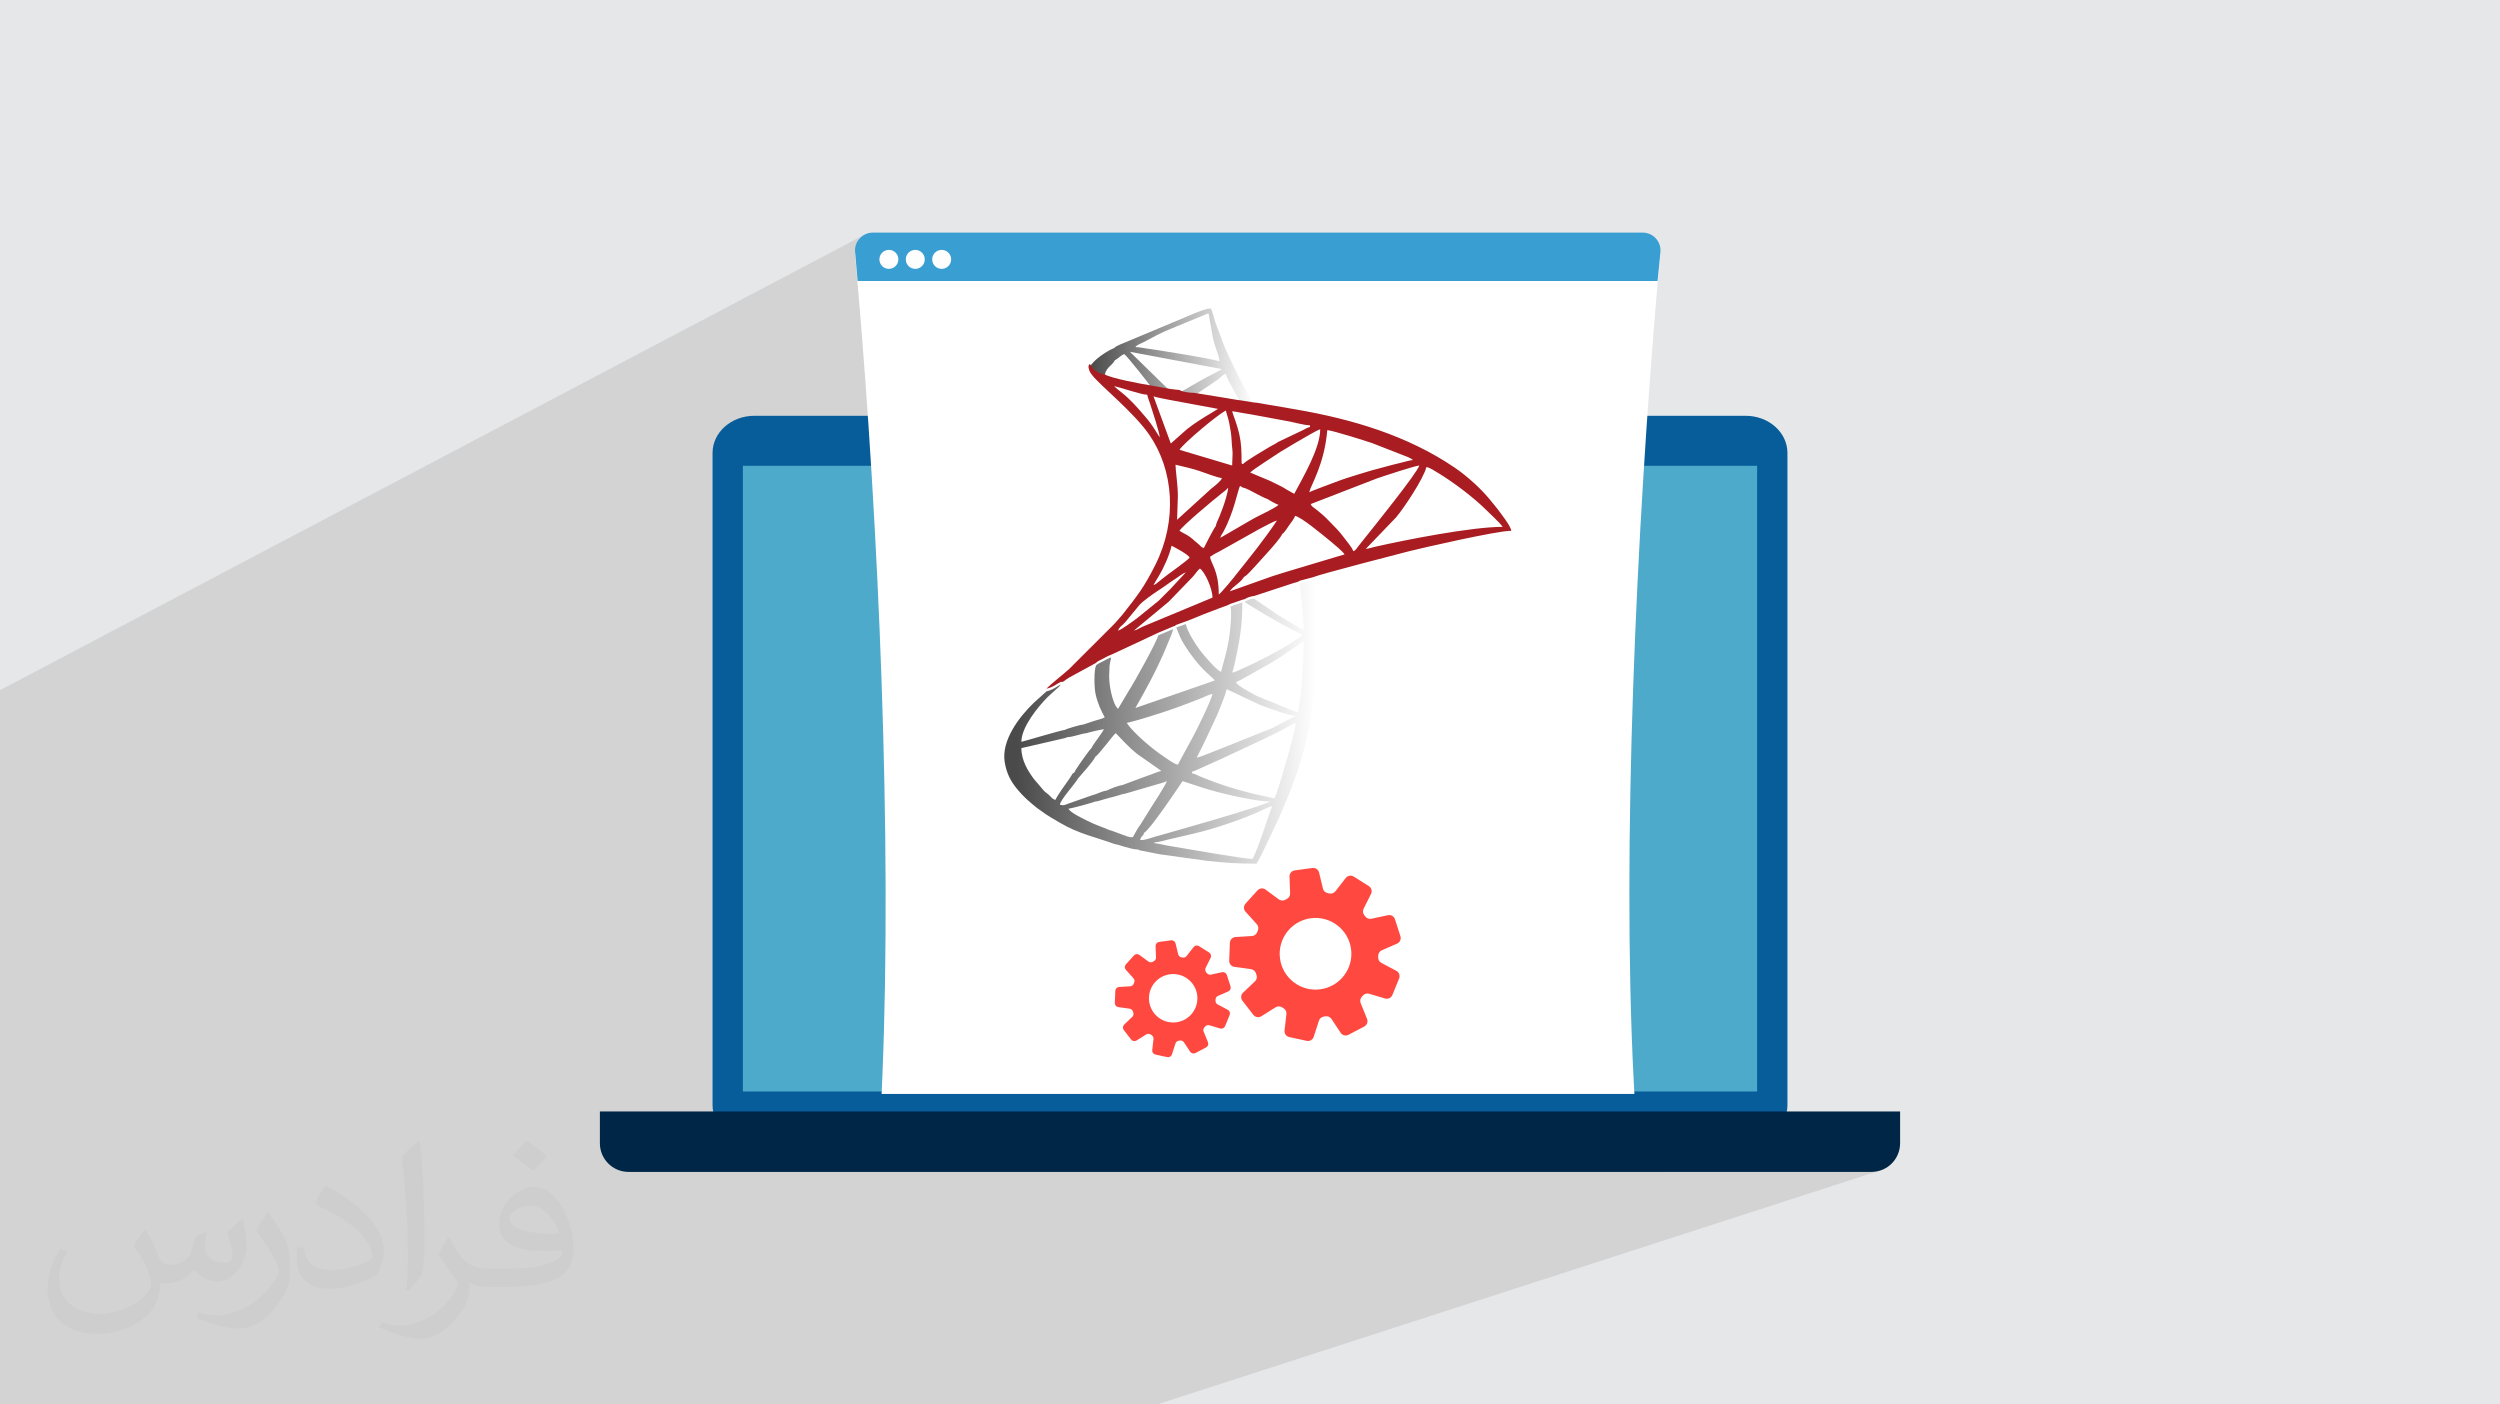 <?xml version="1.0" encoding="UTF-8"?>
<!DOCTYPE svg PUBLIC "-//W3C//DTD SVG 1.0//EN" "http://www.w3.org/TR/2001/REC-SVG-20010904/DTD/svg10.dtd">
<!-- Creator: CorelDRAW -->
<svg xmlns="http://www.w3.org/2000/svg" xml:space="preserve" width="94.192mm" height="52.917mm" version="1.0" style="shape-rendering:geometricPrecision; text-rendering:geometricPrecision; image-rendering:optimizeQuality; fill-rule:evenodd; clip-rule:evenodd"
viewBox="0 0 9404.92 5283.66"
 xmlns:xlink="http://www.w3.org/1999/xlink"
 xmlns:xodm="http://www.corel.com/coreldraw/odm/2003">
 <defs>
  <style type="text/css">
   <![CDATA[
    .fil4 {fill:#4DAACA}
    .fil12 {fill:#A91D22}
    .fil8 {fill:#FEFEFE;fill-rule:nonzero}
    .fil5 {fill:#002647;fill-rule:nonzero}
    .fil3 {fill:#075D9A;fill-rule:nonzero}
    .fil7 {fill:#399ED1;fill-rule:nonzero}
    .fil9 {fill:#FF4940;fill-rule:nonzero}
    .fil6 {fill:white;fill-rule:nonzero}
    .fil2 {fill:#373435;fill-opacity:0.031}
    .fil1 {fill:#2B2A29;fill-opacity:0.102}
    .fil0 {fill:#E6E7E8}
    .fil11 {fill:url(#id0)}
    .fil10 {fill:url(#id1)}
   ]]>
  </style>
  <linearGradient id="id0" gradientUnits="userSpaceOnUse" x1="4099.81" y1="1339.95" x2="4715.99" y2="1339.95">
   <stop offset="0" style="stop-opacity:1; stop-color:#4A4A4A"/>
   <stop offset="1" style="stop-opacity:1; stop-color:white"/>
  </linearGradient>
  <linearGradient id="id1" gradientUnits="userSpaceOnUse" xlink:href="#id0" x1="3823.11" y1="2714.14" x2="4951.49" y2="2714.14">
  </linearGradient>
 </defs>
 <g id="Layer_x0020_1">
  <polygon class="fil0" points="-0,0 9404.92,0 9404.92,5283.66 -0,5283.66 "/>
  <polygon class="fil1" points="-0,3488.48 -0,3477.43 -0,3435.18 -0,3431.34 -0,3430.88 -0,3426.94 -0,3409.41 -0,3398.38 -0,3394.44 -0,3392.88 -0,3388.12 -0,3385.41 -0,3385.37 -0,3385.05 -0,3383.59 -0,3382.82 -0,3380.45 -0,3380.44 -0,3373.76 -0,3372.18 -0,3372.06 -0,3358.95 -0,3358.54 -0,3356.9 -0,3356.79 -0,3148.11 -0,3055.1 -0,2983.51 -0,2839.4 -0,2835.7 -0,2795.77 -0,2792.02 -0,2789.64 -0,2771.24 -0,2751.75 -0,2747.98 -0,2745.7 -0,2743.23 -0,2734.62 -0,2727.27 -0,2701.39 -0,2682.93 -0,2644.69 -0,2636.07 -0,2604.97 -0,2596.37 3256.32,880.83 3244.46,887.66 3234.27,896.64 3227.05,906.22 3256.32,890.81 3244.46,897.64 3234.27,906.63 3226.11,917.46 3220.25,929.79 3217.04,943.31 3216.93,949.37 3218.01,961.38 3219.23,975.05 3220.42,988.71 3221.38,999.63 3330.06,942.84 3324,946.13 3318.72,950.49 3314.35,955.77 3311.06,961.83 3308.98,968.53 3308.25,975.73 3308.98,982.93 3311.06,989.63 3314.35,995.69 3318.4,1000.59 3429.36,942.84 3423.3,946.13 3418.02,950.49 3413.65,955.77 3410.37,961.83 3408.29,968.53 3407.56,975.73 3408.29,982.93 3410.37,989.63 3413.65,995.69 3417.56,1000.42 3528.67,942.84 3522.61,946.13 3517.32,950.49 3512.96,955.77 3509.67,961.83 3507.59,968.53 3506.86,975.73 3507.59,982.93 3509.67,989.63 3512.96,995.69 3517.32,1000.97 3522.61,1005.34 3528.67,1008.62 3535.37,1010.7 3542.56,1011.43 3549.76,1010.7 3556.46,1008.62 3462.4,1057.04 6235.71,1057.04 5085.83,1586.76 5091.51,1588.33 5110.81,1593.87 5130.02,1599.63 5149.15,1605.62 5168.21,1611.85 5187.15,1618.32 5206,1625.04 5224.74,1632.01 5243.37,1639.24 5261.89,1646.74 5280.29,1654.51 5298.55,1662.54 5316.68,1670.87 5334.68,1679.49 5352.54,1688.39 5370.24,1697.61 5387.78,1707.13 5405.18,1716.96 5422.4,1727.11 5439.46,1737.58 5456.33,1748.38 5462.18,1752.29 6610.26,1752.29 6610.26,4106.09 6049.62,4296.88 6567.34,4296.88 6583.38,4296.17 6598.97,4294.05 6614.02,4290.6 6628.43,4285.91 6260.14,4408.69 7040.28,4408.69 7062.02,4406.5 7082.27,4400.21 4352.3,5283.66 4338.07,5283.66 3635.46,5283.66 3610.39,5283.66 3149.97,5283.66 2771.39,5283.66 1309.3,5283.66 1308.91,5283.66 1287.4,5283.66 1257.38,5283.66 1236.18,5283.66 1230.94,5283.66 1215.03,5283.66 1125.1,5283.66 1107.82,5283.66 1093.26,5283.66 1076.38,5283.66 1072.74,5283.66 1026.49,5283.66 1019.94,5283.66 1013.43,5283.66 990.12,5283.66 974.63,5283.66 974.41,5283.66 960.51,5283.66 924.42,5283.66 922.7,5283.66 918.31,5283.66 910.35,5283.66 873.81,5283.66 872.73,5283.66 852.05,5283.66 842.65,5283.66 841.69,5283.66 841.66,5283.66 840.46,5283.66 833.61,5283.66 828.67,5283.66 818.35,5283.66 814.89,5283.66 805.84,5283.66 784.69,5283.66 780.31,5283.66 775.94,5283.66 760.96,5283.66 749.87,5283.66 737.22,5283.66 712.17,5283.66 703.96,5283.66 697.25,5283.66 679.19,5283.66 678.49,5283.66 658.72,5283.66 658.43,5283.66 657.77,5283.66 653.15,5283.66 647.94,5283.66 635.33,5283.66 597.14,5283.66 588.53,5283.66 565.84,5283.66 561.46,5283.66 527.73,5283.66 494.71,5283.66 456.32,5283.66 441.17,5283.66 422.49,5283.66 418.73,5283.66 395.35,5283.66 385.6,5283.66 382.42,5283.66 370.05,5283.66 369.34,5283.66 344.96,5283.66 335.96,5283.66 315.9,5283.66 303.06,5283.66 299.04,5283.66 293.42,5283.66 234.27,5283.66 233.55,5283.66 222.25,5283.66 221.08,5283.66 213.15,5283.66 211.46,5283.66 191.38,5283.66 188.98,5283.66 187.82,5283.66 182.12,5283.66 180.5,5283.66 159.14,5283.66 155.29,5283.66 150.41,5283.66 146.35,5283.66 144.41,5283.66 143.99,5283.66 139.12,5283.66 127.03,5283.66 105.26,5283.66 105.07,5283.66 101.2,5283.66 92.53,5283.66 91.22,5283.66 86.34,5283.66 84.92,5283.66 70.14,5283.66 47.56,5283.66 35.86,5283.66 11.47,5283.66 8.46,5283.66 -0,5283.66 -0,5279.79 -0,5277.81 -0,5273.45 -0,5273.19 -0,5263.66 -0,5263.29 -0,5244.7 -0,5232.16 -0,5222.95 -0,5222.92 -0,5220.48 -0,5209.01 -0,5208.46 -0,5198.41 -0,5142.38 -0,5123.19 -0,5109.04 -0,5090.89 -0,5035.88 -0,4997.31 -0,4987.44 -0,4987.18 -0,4985.41 -0,4979.32 -0,4975.41 -0,4970.7 -0,4968.71 -0,4966.04 -0,4953.12 -0,4949.67 -0,4937.91 -0,4935.02 -0,4932.07 -0,4924.6 -0,4923.91 -0,4907.08 -0,4905.7 -0,4881.45 -0,4852.75 -0,4810.05 -0,4796.68 -0,4795.85 -0,4784.64 -0,4780.49 -0,4780.19 -0,4779.78 -0,4778.37 -0,4777.59 -0,4776.48 -0,4776.38 -0,4764.88 -0,4763 -0,4749.39 -0,4745.49 -0,4742.31 -0,4739.69 -0,4737.67 -0,4735.73 -0,4735.54 -0,4733.67 -0,4733.63 -0,4730.79 -0,4727.46 -0,4726.91 -0,4724.02 -0,4722.8 -0,4717.55 -0,4709.87 -0,4702.9 -0,4695.13 -0,4688.79 -0,4666.95 -0,4651.58 -0,4642.97 -0,4642.39 -0,4632.94 -0,4607.8 -0,4606.69 -0,4593.74 -0,4584.29 -0,4574.4 -0,4571.68 -0,4571.35 -0,4565.85 -0,4565.75 -0,4562.33 -0,4562.09 -0,4560.43 -0,4560.19 -0,4549.43 -0,4544.75 -0,4543.36 -0,4529.82 -0,4529.32 -0,4528.08 -0,4526.22 -0,4511.13 -0,4508.51 -0,4496.69 -0,4493.13 -0,4492.91 -0,4489.91 -0,4489.9 -0,4487.72 -0,4485.46 -0,4481.33 -0,4481.29 -0,4479.6 -0,4476.51 -0,4459.74 -0,4454.7 -0,4419.14 -0,4415.7 -0,4414.48 -0,4360.33 -0,4354.36 -0,4353.23 -0,4346.15 -0,4344.32 -0,4338.84 -0,4338.14 -0,4337.72 -0,4337.28 -0,4336.97 -0,4336.17 -0,4335.27 -0,4334.86 -0,4333.43 -0,4333.22 -0,4331.48 -0,4328.66 -0,4327.79 -0,4327.65 -0,4327.21 -0,4325.11 -0,4323.52 -0,4323.28 -0,4320.36 -0,4319.56 -0,4318.22 -0,4317.87 -0,4316.9 -0,4315.98 -0,4315.78 -0,4315.42 -0,4315.37 -0,4314.64 -0,4314.45 -0,4314.43 -0,4311.68 -0,4310.93 -0,4309.96 -0,4309.62 -0,4307.74 -0,4306.48 -0,4306.22 -0,4293.21 -0,4287.63 -0,4276.24 -0,4272 -0,4270.92 -0,4267.13 -0,4266.48 -0,4266.2 -0,4266.07 -0,4251.58 -0,4245.85 -0,4245.84 -0,4245.83 -0,4244.59 -0,4244.47 -0,4235.75 -0,4227.9 -0,4224.74 -0,4206.47 -0,4194.14 -0,4182.08 -0,4176.25 -0,4172.64 -0,4169.63 -0,4165.41 -0,4162.88 -0,4157.66 -0,4156.23 -0,4152.34 -0,4152.07 -0,4152.06 -0,4143.31 -0,4139.74 -0,4139.72 -0,4135.22 -0,4131.84 -0,4127.94 -0,4126.47 -0,4125.84 -0,4123.91 -0,4120.98 -0,4108.03 -0,4099.56 -0,4086.44 -0,4085.92 -0,4083.2 -0,4083.17 -0,4067.44 -0,4055.8 -0,4044.68 -0,4042.83 -0,4020.75 -0,3983.49 -0,3968.18 -0,3965.36 -0,3957.06 -0,3945.99 -0,3935.98 -0,3920.6 -0,3918.71 -0,3908.36 -0,3907.84 -0,3905.37 -0,3902.3 -0,3899.04 -0,3894.63 -0,3887.64 -0,3886.97 -0,3885.89 -0,3864.44 -0,3814.4 -0,3811.44 -0,3810.64 -0,3774.02 -0,3771.04 -0,3754.47 -0,3741.65 -0,3739.1 -0,3733.6 -0,3728.67 -0,3717.22 -0,3706.37 -0,3703.64 -0,3697.98 -0,3685.46 -0,3674.79 -0,3663.01 -0,3646.03 -0,3625.57 -0,3618.02 -0,3617.44 -0,3610.85 -0,3604.57 -0,3586.9 -0,3579.13 -0,3570.97 -0,3567.89 -0,3557.19 -0,3532.46 -0,3522.37 -0,3505.73 "/>
  <path class="fil2" d="M548.54 4627.69c17.95,27.21 29.6,53.36 40.96,82.43 8.45,16.91 12.93,48.09 52.57,48.09 11.61,0 28.28,-3.42 43.06,-11.61 16.63,-8.73 29.32,-21.94 35.94,-42l15.85 -53.36 38.57 -19.02 2.64 2.64c-5.27,20.09 -6.59,39.36 -6.59,54.43 0,44.63 38.57,61.56 69.22,61.56 17.95,0 34.09,-8.73 34.09,-25.11 0,-21.13 -8.98,-57.06 -20.62,-89.29 17.95,-17.95 35.94,-35.94 56.53,-50.47l3.17 1.6c8.98,38.04 14,75.56 14,100.66 0,24.57 -10.83,51.79 -19.81,69.49 -18.49,34.87 -51.25,62.62 -90.87,62.62 -30.1,0 -63.65,-15.07 -86.66,-43.06l-1.32 0c-21.66,26.96 -55.22,51.25 -108.86,51.25l-16.63 0c-2.64,35.41 -10.29,60.49 -21.94,82.95 -31.95,62.34 -126.81,106.47 -216.1,106.47 -124.17,0 -186.51,-71.59 -186.51,-166.96 0,-58.91 19.27,-113.6 48.88,-152.42l24.29 10.04c-18.49,35.41 -30.91,68.68 -30.91,101.45 0,89.29 72.66,131.83 156.4,131.83 77.68,0 173.83,-49.41 191.28,-106.72 -6.59,-62.62 -30.1,-91.93 -66.04,-148.99 10.83,-19.02 24.83,-38.04 42.28,-58.38l3.17 0 0 0 0 0 -0.02 -0.09zm1432.13 -336.04c26.15,16.39 51.79,35.66 76.87,57.85 -14,19.81 -31.45,37.79 -53.11,53.64 -25.11,-20.34 -50.19,-37.79 -75.84,-56.27 17.42,-19.55 34.62,-38.29 52.04,-55.22l0 0 0 0 0 0 0 0 0 0 0.03 0zm13.47 244.11c-42.28,0 -76.87,27.75 -76.87,48.34 0,44.13 84.53,57.85 185.72,57.31 -12.68,-51.79 -57.06,-105.68 -108.86,-105.68l0.01 0.03zm-94.86 236.19c54.96,0 103.04,-1.6 139.74,-10.83 40.96,-10.29 75.56,-30.91 75.56,-45.17 0,-3.7 0,-8.19 -1.32,-11.89 -22.98,2.11 -49.41,2.11 -72.38,2.11 -74.49,0 -131.55,-16.91 -154.02,-58.66 -5.55,-11.61 -9.51,-24.57 -9.51,-39.36 0,-40.43 17.42,-79.79 48.09,-107 25.61,-22.45 53.89,-36.44 82.67,-36.44 52.04,0 93.51,41.75 122.57,107.54 15.85,35.94 26.68,77.4 26.68,129.72 0,34.87 -9.51,64.19 -31.17,85.85 -40.43,39.11 -114.92,53.89 -229.04,53.89l-51.79 0 0 0 -13.47 0c-28.28,0 -48.62,-5.02 -64.72,-17.42l-2.64 0c0.79,6.59 1.32,12.93 1.32,19.02 0,25.61 -8.45,58.38 -25.61,84.53 -50.72,75.3 -105.68,108.04 -153.24,108.04 -48.09,0 -107,-18.49 -160.11,-42.54l9.51 -18.49c17.17,7.13 40.96,11.89 73.7,11.89 85.85,0 198.66,-82.43 212.66,-163 -3.17,-6.59 -8.98,-15.32 -17.17,-24.57 -25.11,-29.85 -40.96,-54.68 -55.75,-80.83 12.68,-25.11 24.29,-45.17 35.13,-63.4l4.49 -0.53c36.72,74.77 69.99,117.55 144.23,117.55l11.61 0 0 0 53.89 0 0 0 0 0 0 0 0 0 0 0 0.09 0.01zm-371.98 79c6.34,-34.34 6.87,-72.91 6.87,-108.86l0 -53.36c0,-99.6 -12.68,-244.36 -22.98,-338.68 17.95,-19.27 43.06,-42 62.87,-57.31l5.81 1.6c13.47,118.62 16.63,256 16.63,383.06 0,33.3 -1.32,65.79 -4.49,89.55 -1.85,30.1 -19.27,52.83 -56.53,87.7l-8.19 -3.7zm-382.8 -157.19c1.85,46.77 24.83,83.49 105.15,83.49 49.93,0 92.19,-12.93 138.96,-35.13 8.45,-3.7 12.93,-8.73 12.93,-12.93 0,-29.32 -22.45,-68.15 -60.23,-103.55 -36.72,-33.3 -85.34,-62.62 -130.76,-82.18 -15.6,-6.59 -20.62,-13.47 -20.62,-20.09 0,-13.47 17.95,-41.75 32.77,-62.09l5.02 -0.53c52.04,27.21 110.17,67.64 153.24,112.53 39.11,41.47 63.4,83.49 63.4,129.19 0,33.81 -10.29,65.51 -26.96,95.11 -57.06,28.79 -117.83,50.72 -178.06,50.72 -73.17,0 -123.1,-34.34 -123.1,-114.92 0,-8.73 0,-22.19 3.17,-39.64l25.11 0 0 0 0 0 0 0 0 0 0 0 -0.02 0zm-132.37 -132.9l45.45 73.45c16.63,27.21 32.23,56.81 32.23,103.55l0 59.7c0,48.34 -30.91,100.13 -80.83,151.38 -39.11,34.62 -73.7,49.41 -105.68,49.41 -47.55,0 -101.98,-14.79 -164.85,-41.75l7.13 -18.49c19.81,5.27 42.79,9.77 71.06,9.77 90.36,-0.53 182.8,-66.57 225.08,-147.15 5.02,-9.26 6.87,-17.95 6.87,-24.04 0,-9.26 -5.02,-19.55 -8.98,-28.79 -22.98,-43.31 -48.62,-82.95 -76.87,-119.68 14.79,-23.25 29.6,-45.7 45.7,-67.9l3.7 0.53 0 0 0 0 0 0 0 0 0 0 -0.02 0.01z"/>
  <g id="_1570954188672">
   <path class="fil3" d="M6724.3 1703.91l0 2453.38c0,77.07 -70.27,139.6 -156.96,139.6l-3729.69 0c-86.81,0 -157.07,-62.53 -157.07,-139.6l0 -2453.38c0,-77.07 70.26,-139.72 157.07,-139.72l3729.69 0c86.69,0 156.96,62.65 156.96,139.72z"/>
   <polygon class="fil4" points="2794.7,1752.29 6610.26,1752.29 6610.26,4106.09 2794.7,4106.09 "/>
   <path class="fil5" d="M7040.28 4408.69l-4675.65 0c-59.57,0 -107.86,-48.29 -107.86,-107.86l0 -119.56 4891.36 0 0 119.56c0,59.57 -48.29,107.86 -107.86,107.86z"/>
   <path class="fil6" d="M6246.5 959.22c-3.64,36.02 -7.75,71.91 -10.79,107.81 -80.95,942.45 -133.85,2119.07 -90.56,2982.81 1.06,21.94 2.23,43.75 3.4,65.57l-2831.94 0c1.06,-21.82 2,-43.63 2.82,-65.57 37.19,-899.41 -14.08,-2073.44 -93.14,-2982.81 -3.05,-36.48 -6.22,-72.85 -9.51,-109.33 -3.51,-39.18 27.81,-72.73 67.1,-72.73l2895.64 0c39.89,0 70.97,34.49 66.99,74.26z"/>
   <path class="fil7" d="M6246.5 949.23c-3.64,36.02 -7.28,71.91 -10.79,107.81l-3009.42 0c-3.05,-36.48 -6.22,-72.85 -9.51,-109.33 -3.51,-39.18 27.81,-72.73 67.1,-72.73l2895.64 0c39.89,0 70.97,34.49 66.99,74.26z"/>
   <path class="fil8" d="M3379.64 975.73c0,19.72 -15.98,35.7 -35.7,35.7 -19.7,0 -35.7,-15.98 -35.7,-35.7 0,-19.72 16,-35.7 35.7,-35.7 19.72,0 35.7,15.98 35.7,35.7z"/>
   <path class="fil8" d="M3578.26 975.73c0,19.72 -15.99,35.7 -35.71,35.7 -19.7,0 -35.7,-15.98 -35.7,-35.7 0,-19.72 16,-35.7 35.7,-35.7 19.72,0 35.71,15.98 35.71,35.7z"/>
   <path class="fil8" d="M3478.95 975.73c0,19.72 -15.98,35.7 -35.7,35.7 -19.72,0 -35.7,-15.98 -35.7,-35.7 0,-19.72 15.98,-35.7 35.7,-35.7 19.72,0 35.7,15.98 35.7,35.7z"/>
   <g>
    <path class="fil9" d="M4967.26 3721.7c-73.79,10.08 -141.8,-41.54 -151.89,-115.33 -10.1,-73.79 41.54,-141.8 115.32,-151.89 73.8,-10.1 141.8,41.54 151.9,115.33 10.09,73.78 -41.54,141.79 -115.33,151.89zm301.07 -199.52l-20.55 -64.02c-3.55,-11.08 -14.94,-17.66 -26.31,-15.23l-62.35 13.37c-8.59,1.85 -17.41,-1.5 -22.76,-8.47 -1.23,-1.61 -2.49,-3.2 -3.76,-4.77 -5.61,-6.94 -6.76,-16.46 -2.77,-24.43l27.87 -55.87c5.19,-10.42 1.65,-23.08 -8.2,-29.28l-56.88 -35.84c-9.86,-6.21 -22.8,-3.93 -29.94,5.25l-38.99 50.08c-5.41,6.94 -14.33,10.05 -22.93,8.13 -2.05,-0.46 -4.1,-0.89 -6.17,-1.29 -8.75,-1.73 -15.74,-8.28 -17.81,-16.94l-14.48 -60.42c-2.73,-11.32 -13.57,-18.73 -25.1,-17.15l-66.61 9.11c-11.53,1.58 -19.99,11.64 -19.57,23.27l2.32 63.19c0.33,8.8 -4.5,16.9 -12.31,20.96 -1.94,1 -3.85,2.02 -5.74,3.08 -7.81,4.31 -17.38,3.78 -24.54,-1.52l-49.74 -36.84c-9.36,-6.92 -22.44,-5.62 -30.25,3l-45.18 49.79c-7.81,8.63 -7.83,21.77 -0.02,30.4l42.33 46.85c5.9,6.51 7.41,15.83 4.03,23.94 -0.84,2.03 -1.66,4.07 -2.44,6.13 -3.2,8.33 -10.88,14.09 -19.79,14.64l-61.69 3.74c-11.61,0.71 -20.81,10.1 -21.26,21.74l-2.6 67.19c-0.44,11.63 8,21.71 19.52,23.3l62.67 8.7c8.71,1.21 15.86,7.36 18.48,15.75 0.66,2.08 1.34,4.12 2.04,6.16 2.91,8.45 0.72,17.79 -5.75,23.93l-44.94 42.62c-8.44,8 -9.44,21.11 -2.31,30.31l41.2 53.13c7.13,9.2 20.08,11.49 29.94,5.3l53.87 -33.79c7.43,-4.67 16.85,-4.55 24.25,0.16 1.76,1.11 3.51,2.21 5.29,3.27 7.66,4.59 12,13.17 10.98,22.04l-7.06 61.87c-1.33,11.56 6.33,22.25 17.71,24.7l65.71 14.22c11.37,2.47 22.77,-4.09 26.34,-15.18l19.6 -60.69c2.73,-8.44 10.13,-14.36 18.92,-15.53 0.22,-0.03 0.44,-0.06 0.67,-0.09 1.79,-0.24 3.56,-0.51 5.33,-0.8 8.73,-1.44 17.45,2.5 22.34,9.88l34.46 52.1c6.42,9.72 19.16,12.97 29.46,7.55l59.48 -31.35c10.28,-5.43 14.8,-17.78 10.42,-28.56l-24.08 -59.3c-3.31,-8.15 -1.55,-17.4 4.38,-23.88 1.32,-1.44 2.62,-2.9 3.9,-4.38 5.86,-6.73 15.04,-9.52 23.59,-6.97l60.09 17.81c11.15,3.31 23.01,-2.38 27.41,-13.15l25.41 -62.25c4.4,-10.77 -0.09,-23.13 -10.37,-28.59l-56.53 -29.91c-7.76,-4.11 -12.37,-12.35 -11.99,-21.13 0.09,-1.96 0.15,-3.92 0.18,-5.89 0.17,-8.92 5.41,-16.95 13.59,-20.51l57.45 -24.95c10.67,-4.63 16.1,-16.61 12.54,-27.7z"/>
    <path class="fil9" d="M4425.79 3845.74c-49.86,6.82 -95.8,-28.07 -102.63,-77.92 -6.82,-49.85 28.07,-95.8 77.92,-102.62 49.85,-6.83 95.8,28.06 102.63,77.91 6.82,49.86 -28.07,95.81 -77.92,102.63zm203.43 -134.82l-13.89 -43.25c-2.4,-7.48 -10.08,-11.93 -17.77,-10.28l-42.13 9.04c-5.81,1.25 -11.76,-1.02 -15.38,-5.73 -0.84,-1.08 -1.68,-2.16 -2.55,-3.22 -3.78,-4.69 -4.56,-11.13 -1.88,-16.52l18.84 -37.74c3.5,-7.04 1.12,-15.59 -5.54,-19.78l-38.43 -24.2c-6.66,-4.19 -15.41,-2.67 -20.24,3.53l-26.34 33.85c-3.65,4.69 -9.69,6.79 -15.5,5.49 -1.38,-0.31 -2.77,-0.61 -4.17,-0.88 -5.9,-1.16 -10.62,-5.59 -12.03,-11.44l-9.79 -40.82c-1.83,-7.65 -9.17,-12.66 -16.95,-11.6l-45.01 6.16c-7.79,1.07 -13.51,7.87 -13.22,15.73l1.57 42.71c0.22,5.93 -3.05,11.41 -8.33,14.15 -1.31,0.68 -2.6,1.37 -3.87,2.09 -5.27,2.92 -11.74,2.56 -16.58,-1.03l-33.61 -24.88c-6.32,-4.69 -15.16,-3.81 -20.44,2.01l-30.52 33.66c-5.29,5.82 -5.29,14.7 -0.02,20.54l28.6 31.65c3.98,4.4 5.01,10.69 2.73,16.18 -0.57,1.38 -1.12,2.76 -1.65,4.14 -2.16,5.64 -7.35,9.53 -13.37,9.89l-41.69 2.55c-7.85,0.47 -14.06,6.83 -14.36,14.68l-1.75 45.4c-0.31,7.86 5.39,14.67 13.19,15.75l42.33 5.87c5.89,0.82 10.72,4.97 12.5,10.64 0.44,1.4 0.9,2.79 1.37,4.16 1.97,5.71 0.49,12.01 -3.88,16.17l-30.36 28.8c-5.7,5.41 -6.38,14.27 -1.56,20.49l27.84 35.9c4.82,6.22 13.57,7.77 20.23,3.58l36.39 -22.84c5.02,-3.15 11.39,-3.08 16.4,0.11 1.19,0.75 2.38,1.49 3.57,2.22 5.17,3.11 8.11,8.89 7.42,14.88l-4.77 41.81c-0.89,7.82 4.28,15.04 11.97,16.69l44.39 9.61c7.7,1.67 15.39,-2.77 17.81,-10.25l13.23 -41.01c1.85,-5.7 6.85,-9.71 12.79,-10.49 0.15,-0.02 0.3,-0.04 0.46,-0.06 1.21,-0.17 2.41,-0.35 3.6,-0.54 5.88,-0.97 11.78,1.7 15.08,6.68l23.29 35.2c4.33,6.57 12.94,8.77 19.89,5.1l40.19 -21.19c6.97,-3.66 10,-12.01 7.05,-19.29l-16.28 -40.08c-2.23,-5.49 -1.04,-11.75 2.97,-16.13 0.89,-0.98 1.78,-1.96 2.64,-2.97 3.96,-4.54 10.16,-6.43 15.95,-4.7l40.6 12.03c7.55,2.24 15.55,-1.61 18.52,-8.89l17.16 -42.06c2.99,-7.29 -0.05,-15.64 -7.01,-19.31l-38.19 -20.23c-5.25,-2.78 -8.36,-8.34 -8.11,-14.27 0.07,-1.33 0.1,-2.65 0.13,-3.97 0.11,-6.03 3.64,-11.46 9.18,-13.86l38.82 -16.86c7.22,-3.14 10.87,-11.22 8.48,-18.72z"/>
   </g>
   <path class="fil10" d="M4794.96 3003.67l-82.27 -18.31c-73.21,-18.19 -121.17,-33.44 -190.35,-61.11 -14.59,-5.82 -21.81,-11.47 -37.99,-15.24l0 -5.92c8.74,-2.04 15.73,-6.08 25.37,-10.12l73.5 -33c10.97,-4.57 14.33,-6.3 24.36,-11.14 54.47,-26.35 196,-89.1 241.19,-116.74 8.65,-5.29 15.38,-9.92 26.06,-12.39 0,27.77 -67.56,258.31 -79.88,283.98zm-674.72 11.81c10.81,-0.86 17.07,-4.18 28.64,-7.1 11.1,-2.8 17.77,-5.22 27.08,-7.69 10.6,-2.21 17.88,-4.5 28.63,-7.6 9.82,-2.82 18.79,-6.37 27.58,-7.19l117.34 -34.24c14.29,-4.08 28.88,-7.67 40.17,-13.09 -2.62,11.23 -51.06,87.01 -62.09,103.57l-38.48 61.8c-10.65,13.12 -18.11,29.72 -26.95,44.68 -9.5,4.67 -32.13,-6.4 -45.17,-10.71 -16.94,-5.61 -28.85,-11.39 -45.24,-15.94 -28.38,-12.56 -47.47,-17.14 -81.86,-34.49 -12.3,-6.18 -66.33,-31.67 -70,-45.37 9.57,-0.22 93.38,-23.11 100.36,-26.64zm43.62 -41.4c-18.32,1.77 -37.38,13.71 -55.5,17.76l-89.6 31.44c-16.63,5.71 -15.14,7.83 -31.42,4.05 1.59,-18.98 56.46,-77.28 68.05,-98.73 7.57,-8.59 61.69,-69.06 65.06,-81.72 10.14,-6.82 29.39,-32.58 39.13,-43.73 6.68,-7.64 11.72,-14.69 18.34,-23.08 4.17,-5.3 15.64,-19.14 19.46,-21.94l37.71 39.18c14.01,14.02 26.47,25.71 41.72,38.15l92.15 64.64c-13.02,3.05 -22.13,7.89 -35.14,12.2 -12.48,4.14 -22.7,8.63 -36.99,13.3l-74.25 27.75c-13.34,1.39 -47.74,14.44 -58.72,20.71zm-147.85 -201.16c22.73,-0.46 49.18,-12.91 71.93,-14.78 4.87,-2.37 57.24,-14.63 65.06,-14.82 -6.26,11.84 -16.09,24.09 -23.66,35.53 -8.07,12.2 -16.99,22.25 -23.67,35.9 -0.47,0.47 -1.17,0.58 -1.36,1.46l-6.73 7.77c-9.94,12.73 -52.79,71.94 -55.88,82.08 -9.99,5.83 -3.64,0.67 -10.76,11.15 -3.19,4.66 -5.1,8.24 -8.12,12.49 -15.66,22.15 -41.56,57.81 -53.23,79.9 -12.49,-6.61 -11.67,-7.27 -21.41,-17.06 -8.53,-8.56 -14.8,-10.56 -22.16,-19.25l-36.77 -43.09c-20.8,-28.38 -46.87,-68.06 -46.87,-115.85l129.92 -29.8c7.23,-1.5 15.32,-3.58 21.56,-5.1 5.89,-1.43 8.11,-1.69 12.06,-2.73l10.08 -3.77zm59.7 -47.33c-10.38,0.24 -63.65,16.19 -71.6,20.71 -11.37,0.3 -142.63,39.93 -161.72,44.37 0,-55.74 63.14,-132.65 99.84,-169.36l43.69 -39.65c0.52,-0.61 1.05,-1.41 1.51,-2.02 0.47,-0.62 1.08,-1.67 1.46,-2.21 0.38,-0.55 1.03,-1.5 1.41,-2.33 -20.38,10.63 -26.47,18.98 -53.25,25.67l-47.02 42.29c-55.98,53.58 -124.28,142.94 -110.24,225.02 7.33,42.89 23.07,71.28 45.77,99.18 24.18,29.69 43.12,45.58 72.34,69.65 7.41,6.09 12.81,9.11 20.57,14.92 23.42,17.53 42.12,27.33 67.17,42.3 72.54,43.3 139.75,56.07 207.34,81.12 10.19,1.09 30.93,8.59 40.52,11.23 13.15,3.6 33.03,9.18 47.44,9.48l5.77 2.53c0.58,0.18 1.51,0.48 2.18,0.68l73.7 14.55 174.48 24.2c68.9,7.65 116.74,11.29 189.86,11.29 10.69,-16 18.33,-33.72 27.61,-52.27l53.52 -112.13c8.37,-20.19 17.06,-38.42 24.91,-57.92 4.16,-10.33 7.14,-16.17 11.47,-27 51.93,-130.31 75.55,-215.11 95.65,-356.96 4.26,-29.99 14.8,-123.97 14.69,-150.97 -0.04,-13.84 -0.07,-27.69 -0.13,-41.55 -0.07,-18.12 2.66,-22.86 3.12,-38.29 1.46,-46.28 -6.17,-110.58 -8.97,-156.88 -1.61,-26.61 -8.88,-46.97 -8.88,-73.91l-50.29 13.32 8.98 87.12c1.54,27.69 5.82,59.24 5.82,88.84 -16.57,-8.77 -30.52,-17.37 -46.78,-27.18 -16.35,-9.87 -32.7,-18.88 -47.92,-28.99l-90.05 -60.97c-0.36,-0.3 -1.1,-0.94 -1.61,-1.44 -12.68,1.19 -27.57,6.14 -35.89,12.08 19.69,15.68 137.04,83.17 158.1,93.72 14.48,7.22 44.71,24.41 58.22,27.57 -3.35,12.53 -7.9,11.18 -26.61,23.67 -59.47,39.7 -133.57,77.37 -198.26,106.45 -8.94,4.01 -29.02,14.05 -38.41,14.84 4.87,-10.14 12.11,-44.9 15.04,-58.93 15.06,-72.44 23.4,-122.91 23.4,-205.09l-44.35 15.02c5.97,27.69 -1.89,100.2 -7.16,129.43 -10.3,56.94 -17.57,70.34 -28.35,116.6 -16.05,-4.27 -66.16,-63.46 -77.76,-79.02 -20.31,-27.21 -46.45,-66.86 -55.36,-100.72l-35.51 12.92c8.98,22.94 14.75,39.38 27.17,59.78 59.1,97.16 107.55,124.28 117.78,139.59l-298.77 103.52 28.65 -51.21c39.49,-71.13 67.79,-127.57 98.14,-203.59 5.47,-13.76 12.22,-27.1 15.21,-41.98l-56.19 23.67c-4.5,22.31 -89.81,176.68 -111.24,209.24l-39.65 66.84c-20.6,-15.1 -37.64,-97.06 -32.99,-139.48 1.1,-10.02 -0.06,-17.86 1.58,-27.99 1.61,-9.74 4.07,-16.16 4.79,-25.66 -11.4,3.88 -19.82,9.11 -30.54,14.68 -5.04,2.62 -9.19,4.53 -13.71,6.95 -7.84,4.22 -7.34,3.54 -12.36,8.8 -8.1,20.28 -6.88,83.45 -1.33,108.24 7.73,34.47 20.11,60.24 34.28,87.02 -11.12,5.33 -26.03,9.12 -40.14,13.11l-40.12 13.5 0 -0.01zm268.84 446.69l-3.05 -2.95c14.89,-0.3 43.67,-8.75 59.4,-12.43 57.83,-13.54 119.01,-26.35 174.76,-44.12 58.21,-18.55 102.32,-33.9 158.03,-57.95 13.02,-5.64 38.66,-20.43 52.38,-21.59 -12.63,26.3 -47.85,148.82 -73.97,198.21 -36.81,-0.82 -270.7,-42.17 -322.05,-50.68 -13.81,-2.29 -31.29,-7.4 -45.5,-8.49zm-11.87 -20.71c-14.86,3.95 -24.75,8.87 -43.59,8.87 4.49,-19.29 10.93,-11.19 14.77,-27.35 22.18,-11.29 125.17,-164.94 144.96,-194.52l75.81 24.79c57.65,19.33 199.04,52.12 255.52,52.12l-52.13 18.86c-98.7,32.94 -234.23,70.71 -337.32,100.5 -10.58,3.06 -18.11,5.17 -27.67,7.84 -8.72,2.46 -22.7,5.68 -30.34,8.89zm169.38 -301.75c10.64,-20.09 19.97,-39.87 30.57,-61.13l43.47 -92.61c7.59,-17.27 37.11,-88.56 38.36,-103.62l122.55 57.89c27.82,11.12 111.15,42.1 137.79,42.68l-89.58 46.52 -232.54 92.88c-11,3.97 -39.48,16.47 -50.63,17.39zm-71 26.65c-13.29,-1.11 -42.3,-23.31 -54.43,-31.35 -38.57,-25.55 -111.33,-85.83 -137.84,-125.43 26.82,-6.26 57.58,-15.38 83.18,-23.31 80.35,-24.88 122.36,-40.12 198.69,-70.5 14.49,-5.77 25.76,-12.2 40.58,-15.65 -1.54,18.4 -62.56,143.52 -77.05,168.49 -6.13,10.53 -11.5,21.78 -17.74,32.52l-35.39 65.23zm452.62 -195.24l-153.69 -62.27c-13.99,-8.12 -75.96,-37.92 -80.01,-53.12 7.72,-2.06 24.18,-12.12 33.53,-16.73l98.31 -55.54c58.53,-35.2 74.15,-49.13 122.56,-81.55 0,52.06 -2.23,93.46 -5.72,139.23 -1.91,24.83 -3.61,42.4 -6.1,64.89 -2.22,20.02 -8.47,46.37 -8.89,65.08z"/>
   <path class="fil11" d="M4546.48 1178.43l16.52 92.9c3.44,15.07 8.41,30.94 12.65,43.57 4.18,12.47 11.92,29.87 12.23,43.96 -77.88,-18.12 -154.65,-28.53 -233.29,-41.84 -12.95,-2.2 -26.57,-3.91 -41.32,-6 -11.55,-1.64 -28.88,-5.39 -41.93,-5.39 6.92,-9.46 20.17,-12.61 31.57,-18.73 35.81,-19.27 61.18,-33.46 101.13,-49.73l142.41 -58.74 0.01 0zm-445.74 201.15c9.92,19.36 25.91,34.64 55.24,39.07 0,-35.08 26.99,-41.05 37.64,-62.72 18.41,-10.48 22.66,-20.03 36.32,-23.68 8.75,5.87 97.11,116.3 103.52,128.42l71 12.82 -153.81 -150.1 346.12 65.08 -18.72 10.85c-54.45,26.76 -89.46,49.05 -140.72,77.88 10.98,7.91 39.93,10.44 55.9,10.65l89.18 -60.5c8.3,-6.77 18.27,-18.24 29.15,-21.14 6.52,27.94 48.81,90.4 53.25,109.44l53.26 8.47c-42.86,-74.41 -75.33,-138.66 -110.47,-217.49l-35.62 -94.56c-5.51,-16.46 -9.81,-38.51 -16.62,-51.4 -16.91,0 -34.38,7.86 -49.22,12.91l-293.94 123.14c-8.2,4.02 -14.54,6.1 -20.71,12.62 -26.84,10.1 -79.74,46.1 -90.72,70.22l-0.02 0z"/>
   <path class="fil12" d="M4203.31 2375.4l56.21 0 -56.21 0zm471.43 -541.36c15.45,2.77 33.98,14.56 48.26,21.69 16.69,8.36 30.22,16.26 47.39,22.68 4.14,3.72 32.9,19.21 39.37,20.72 -6.17,8.43 -67.82,38.39 -81.86,45.36 -11.77,5.83 -17.69,9.96 -28.59,15.78l-108.47 63.1c2.34,-10.04 6.13,-13 10.85,-21.67 40.38,-74 53.87,-154.31 63.1,-173.58 5.02,2.67 5.75,2.35 9.93,5.92zm-54.3 0.77c-1.16,18.11 -14.7,61.18 -20.68,76.17 -4.61,11.52 -7.93,21.92 -13.11,34.22 -4.45,10.56 -11.63,23.37 -12.8,33.8 -6.67,6.34 -44.87,81.78 -45.12,82.82 -10.85,-2.91 -12.54,-9.15 -21.96,-16.51 -15.15,-11.83 -23.72,-22.57 -43.2,-33.69 -9.83,-5.63 -17.1,-8.57 -26.53,-14.87 14.37,-21.49 125.97,-114.83 158.46,-140.32 9.45,-7.43 16.83,-12.32 24.94,-21.64zm-31.79 238.85l132.23 -74.08c9.1,-5.27 16.71,-9.67 26.77,-14.66 13.34,-6.64 42.75,-23.49 56.2,-26.62 -49.78,74.33 -98.94,134.36 -153.82,203.39 -7.53,10.2 -54.47,67.57 -65.08,74.68 0,-92.14 -30.34,-115.59 -32.55,-142 11.5,-7.69 23.09,-14.66 36.26,-20.71l-0.01 -0.01zm90.96 96.87c13.19,-6.66 27.5,-25.27 39.18,-36.96l54.78 -60.61c12.55,-14.08 45.17,-50.97 50.23,-64.37 10.19,-6.37 17.41,-21.26 25.25,-31.71 6.71,-8.95 20.1,-26.08 22.85,-36.33 26.01,6.05 102.66,70.84 132.69,95.09 12.9,10.39 45.84,38.17 53.68,49.87l-218.54 65.45c-17.09,5.7 -36.53,11.17 -54,17l-159.37 56.57c14.25,-21.3 40.31,-31.5 53.25,-54zm162.57 -327.61c-18.67,-12.86 -43.97,-23.45 -65.93,-34.53l-72.98 -30.56c7.28,-9.91 102.66,-70.34 115.37,-79.14l35.67 -21.28c12.85,-7.67 23.33,-14.27 37.27,-21.88 15,-8.2 62.27,-37.43 74.98,-40.4 0,71.59 -65.29,181.45 -97.62,242.57 -9.46,-4.99 -16.81,-9.66 -26.75,-14.79zm-33.79 -180.46c-11.12,8.14 -20.28,11.49 -32.88,19.01 -15.79,9.39 -92.09,54.57 -98.87,63.83 -11.95,0 -1.25,0.97 -5.92,-5.06 0,-41.48 -0.79,-72.4 -8.25,-105.03 -10.76,-47.14 -23.64,-72.67 -27.25,-88.12 10.71,0.88 24.47,4.07 35.5,5.91 13.16,2.2 24.26,4.05 38.05,6.33l144.77 26.81c15.51,3.65 58.2,13.82 74.55,14.19l0 5.92c-11.55,2.7 -17.96,7.76 -28.55,12.86l-91.15 43.34zm-542.95 709.98l-62.12 2.97 62.12 -2.97zm0 0l-5.92 2.97 5.92 -2.97zm-59.16 0l-2.95 2.97 2.95 -2.97zm59.16 0l130.96 -108.66 88.73 -91.73c8.7,-8.94 20.47,-27.19 28.82,-33.31 19.12,12.83 47.33,76.01 47.33,109.45l-259.08 107.76c-13.39,5.51 -23.39,13.39 -36.75,16.49zm-59.16 0l133.13 -171.56 -133.13 171.56zm0 0c3.85,-14.41 18.39,-21.21 27.08,-32.11l53.51 -64.8c13.91,-15.07 48.57,-39.46 66.72,-51.61 12.55,-8.41 23.14,-14.77 35.28,-23.88 12.15,-9.12 22.24,-15.41 35.15,-24.01 9.79,-6.53 26.61,-19.79 36.69,-22.49l-56.95 61.39c-10.58,10.57 -19,19.01 -29.58,29.59 -5.49,5.49 -9.16,9.65 -14.76,14.83l-81.71 66.22c-12.25,9.2 -59.12,43.6 -71.43,46.89zm133.13 -171.55c6.12,-11.56 12.62,-21.56 19.78,-33.49 19.31,-32.2 39.6,-77.28 48.27,-114.44 15.8,8.36 58.89,30.71 68.05,44.38 -7.61,11.34 -82.33,63.12 -99.92,77.58 -6.19,5.08 -10.05,7.98 -16.39,13.21 -6.29,5.2 -12.06,10.66 -19.79,12.75zm798.74 -136.09l113.06 -117.66c28.12,-32.17 104.73,-147.11 114.71,-190 11.79,0.99 32.48,15.11 41.6,20.54 56.63,33.88 135.2,92.64 181.02,138.48 16.13,16.13 53.7,49.92 64.34,65.8 -116.09,0 -360.6,47.85 -483.37,75.75 -11.55,2.64 -20.29,6.19 -31.35,7.1zm-715.92 -316.52c28.18,6.56 63.38,14.61 89.16,23.27 18.49,6.21 68.77,25.64 85.39,27.02 -3.01,11.26 -29.68,31.57 -40.17,39.71l-128.46 117.07 2.95 -88.75c0,-42.45 -8.87,-97.26 -8.87,-118.33zm668.57 325.4c-3.64,-13.64 -24.48,-37.38 -33.4,-49.44 -12.76,-17.25 -24.84,-31.02 -39.82,-45.97 -13.8,-13.78 -27.16,-28.8 -41.44,-41.4l-22.67 -18.74c-10.92,-8.6 -19.98,-12.75 -22.43,-21.96l247.35 -95.8c25.11,-8.77 142.6,-47.62 160.89,-49.15 -7.43,27.87 -174.18,234.42 -213.37,283.6 -5.82,7.32 -9.62,12.01 -15.69,19.83 -7.81,10.05 -10.87,16.74 -19.43,19.02zm-165.65 -221.86c6.49,-27.9 57.3,-104.85 68.03,-233.7 22.57,1.87 146.36,41.18 167.54,48.41l136.2 53.12c3.55,1.61 7.22,3.38 9.91,4.89l8.8 5.99c-15.07,1.25 -35.32,8.47 -50.52,11.59 -19.19,3.91 -32.33,8.4 -51.84,13.24 -34.26,8.49 -67.52,18.35 -99.17,28.03 -30.29,9.28 -65.78,20.43 -95.15,32.05 -16.62,6.59 -30.81,11.15 -47.32,17.76 -15.47,6.21 -32.62,11.97 -46.47,18.61zm-313.57 -307.65c3.71,16.01 9.04,28.63 12.62,46.54 12.3,61.28 6.6,58.67 12.37,106.14 1.31,10.6 -1.34,37.07 -1.34,54.4l-198.19 -59.17c18.4,-27.49 141.59,-130.47 174.54,-147.91zm196.82 118.33l-445.34 -17.74 445.34 17.74zm-468.98 -171.58c7.76,3.73 45.24,10.26 57.97,13.02l184.59 34.32 -23.81 14.63c-26.29,15.09 -69.65,42.7 -92.49,61.35l-61.2 54.18 -65.06 -177.49zm23.64 153.84c-2.7,-3.13 -0.58,-0.43 -3.73,-5.12l-13.82 -21.68c-5.88,-9.77 -11.59,-17.37 -17.94,-26.44 -6.56,-9.33 -12.14,-15.51 -19.79,-24.59 -27.58,-32.8 -56.83,-65.89 -90.9,-92.5 -6.51,-5.09 -21.75,-16.99 -25.38,-21.97 28.85,6.72 101.75,32.05 124.26,32.54 2.98,12.86 7.93,25.33 12.21,38.08 7.87,23.53 33.65,104.16 35.1,121.68zm-425.98 946.08c26.78,-6.7 32.86,-15.05 53.24,-25.67 11.49,1.85 10.5,-3.56 31.59,-16.13l101.13 -55.26c5.03,-5.25 4.51,-4.57 12.37,-8.8 4.51,-2.43 8.66,-4.34 13.7,-6.96 10.72,-5.56 19.14,-10.79 30.54,-14.67l177.5 -82.96 56.2 -23.66c6.93,-2.31 4.87,-0.82 11.83,-6.1l35.5 -12.93c28.28,-9.82 55.32,-22.86 83.17,-32.91 14.9,-5.35 26.96,-10.32 42.79,-16.4 13.36,-5.12 31.73,-10.68 42.67,-16.98l44.36 -15.03c3.64,-1.39 3.24,-1.18 8.51,-2.23 8.33,-5.93 23.21,-10.89 35.89,-12.08l148.98 -48.93c9.53,-3.04 15.52,-3.1 22.59,-8.45l50.29 -13.32c20.13,-9.83 344.55,-93.59 360.91,-97.67 44.66,-11.18 329.28,-76.9 384.57,-76.9 -1.45,-17.21 -39.48,-65.4 -51.56,-81.58 -7.87,-10.54 -13.4,-16.28 -21.14,-26.2 -35.69,-45.6 -90.25,-95.78 -139.71,-129.48 -177.09,-120.66 -386.13,-182.84 -597.35,-219.13 -23.79,-4.09 -53.09,-9.41 -78.14,-13.56 -13.77,-2.31 -24.87,-4.15 -38.04,-6.34 -13.35,-2.23 -26.92,-5.54 -41.41,-6.32l-53.26 -8.49c-12.74,-1.05 -26.31,-4.37 -40.93,-6.39 -13.48,-1.87 -27.83,-4.56 -43.16,-7.13 -30.6,-5.09 -56.53,-9.48 -87.48,-14.28 -15.98,-0.21 -44.92,-2.75 -55.91,-10.65l-32.86 -3.7 -70.99 -12.83c-41.77,-6.58 -151.17,-27.23 -177.5,-42.02 -29.32,-4.43 -45.3,-19.71 -55.22,-39.07 -0.04,0.06 -9.84,1.54 -3.97,20.43 3.19,10.25 6.11,13.79 11.75,21.1 29.77,38.6 155.68,138.99 214.32,223.51 93.1,134.19 106.87,324.4 23.45,490.31 -43.03,85.6 -66.87,115 -123.53,187.09 -10.25,13.04 -20.2,22.52 -30.41,34.68l-170.21 170c-16.32,15.18 -76.03,62.27 -85.07,74.09z"/>
  </g>
 </g>
</svg>
